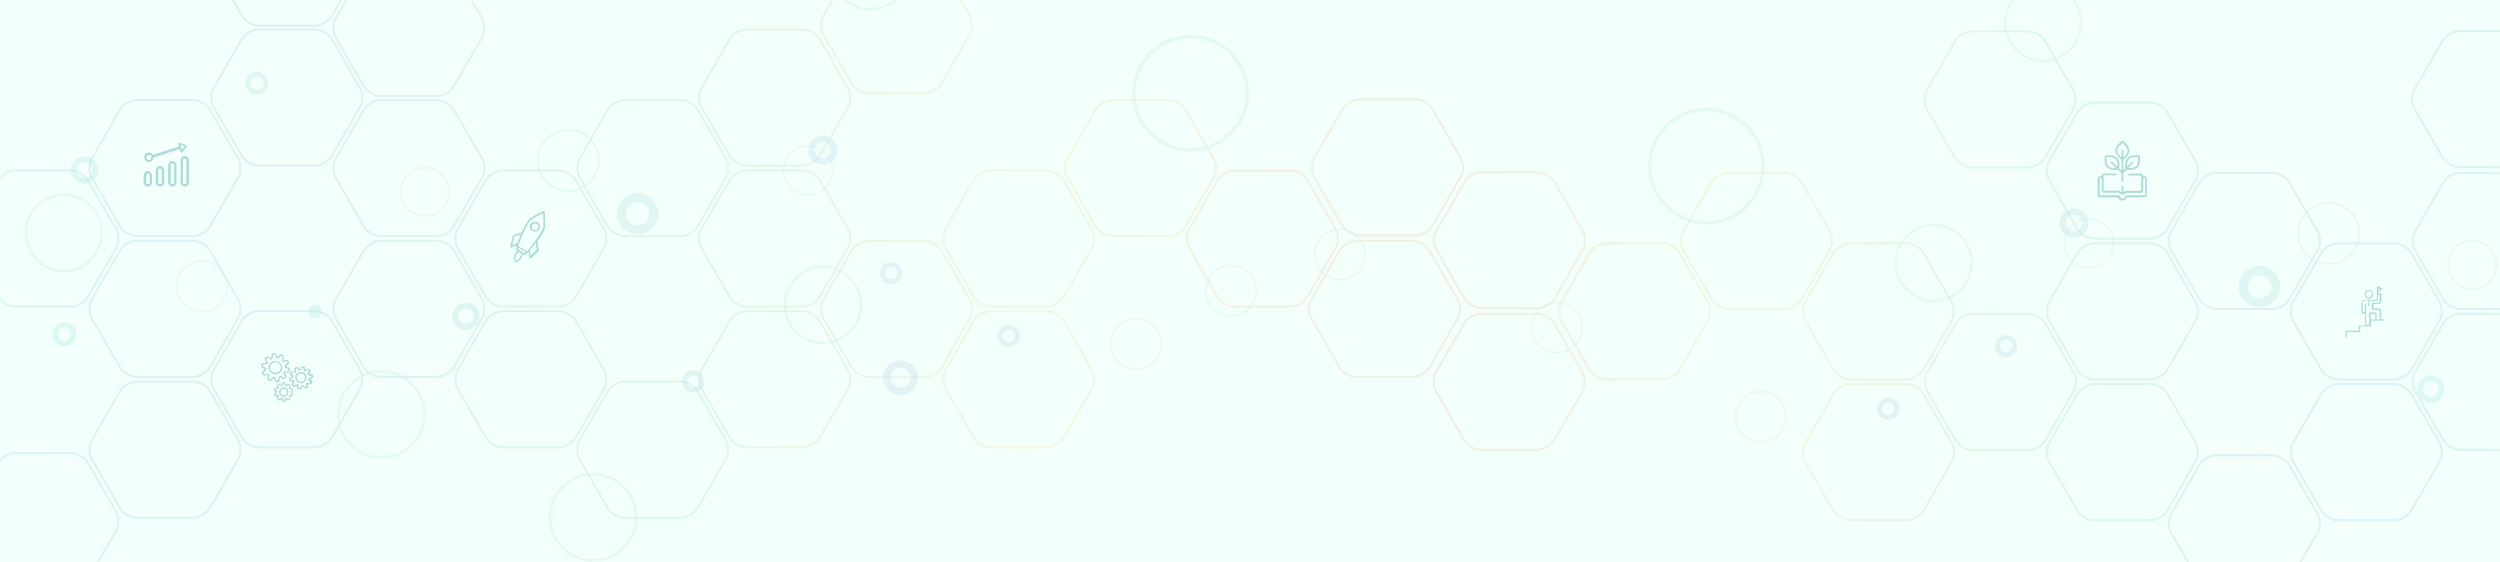 <?xml version="1.0" encoding="utf-8"?>
<!-- Generator: Adobe Illustrator 26.0.1, SVG Export Plug-In . SVG Version: 6.00 Build 0)  -->
<svg version="1.1" id="Layer_1" xmlns="http://www.w3.org/2000/svg" xmlns:xlink="http://www.w3.org/1999/xlink" x="0px" y="0px"
	 viewBox="0 0 1440 324" style="enable-background:new 0 0 1440 324;" xml:space="preserve">
<style type="text/css">
	.st0{fill-rule:evenodd;clip-rule:evenodd;fill:#F3FFFB;}
	.st1{filter:url(#Adobe_OpacityMaskFilter);}
	.st2{fill-rule:evenodd;clip-rule:evenodd;fill:#FFFFFF;}
	.st3{opacity:0.3;mask:url(#mask-2_00000085931099435837719480000004095856034179728271_);}
	.st4{opacity:0.4;}
	.st5{fill:none;stroke:url(#SVGID_1_);stroke-width:0.557;}
	.st6{opacity:0.33;fill:#61C3B5;enable-background:new    ;}
	.st7{opacity:0.3;fill:url(#Shape_00000016053034265286869910000007495012152403022517_);enable-background:new    ;}
	.st8{fill-rule:evenodd;clip-rule:evenodd;fill:#0A8585;}
	.st9{fill:#0A8585;}
	.st10{fill:none;stroke:url(#SVGID_00000179622039891116839930000004964406543091967397_);stroke-width:0.557;}
	.st11{opacity:0.3;fill:url(#SVGID_00000053503620955072302750000005464544727457974678_);enable-background:new    ;}
</style>
<g id="Page-2">
	<g id="Service---Instructional-Coaching-Copy-2" transform="translate(0, -3550)">
		<g id="Simple-Honeycomb-Multicolor-large" transform="translate(0, 3550)">
			<g id="Mask">
				<rect id="path-1_00000057837361519473629980000007000886481736796814_" y="0" class="st0" width="1440" height="324"/>
			</g>
			<defs>
				<filter id="Adobe_OpacityMaskFilter" filterUnits="userSpaceOnUse" x="-19.3" y="-64.3" width="1496.6" height="405.6">
					<feColorMatrix  type="matrix" values="1 0 0 0 0  0 1 0 0 0  0 0 1 0 0  0 0 0 1 0"/>
				</filter>
			</defs>
			
				<mask maskUnits="userSpaceOnUse" x="-19.3" y="-64.3" width="1496.6" height="405.6" id="mask-2_00000085931099435837719480000004095856034179728271_">
				<g class="st1">
					<rect id="path-1_00000108275353469427958100000010936328899296451210_" y="0" class="st2" width="1440" height="324"/>
				</g>
			</mask>
			<g id="multicolor-hexagon-pattern" class="st3">
				<g transform="translate(-19, -64)">
					<g id="Group">
						<g>
							<g id="Shape" class="st4">
								
									<linearGradient id="SVGID_1_" gradientUnits="userSpaceOnUse" x1="317.653" y1="523.441" x2="318.653" y2="523.441" gradientTransform="matrix(861.953 0 0 -403.726 -273802.188 211528.438)">
									<stop  offset="0" style="stop-color:#03AAB0"/>
									<stop  offset="0.237" style="stop-color:#3679BC"/>
									<stop  offset="0.484" style="stop-color:#31B45E"/>
									<stop  offset="0.722" style="stop-color:#F2AA25"/>
									<stop  offset="1" style="stop-color:#E36328"/>
								</linearGradient>
								<path class="st5" d="M703.7,206.9c-1.8-3-1.8-8,0-11l16.4-28.5c1.8-3,6-5.5,9.6-5.5h32.9c3.5,0,7.8,2.5,9.6,5.5l16.4,28.5
									c1.8,3,1.8,8,0,11l-16.4,28.5c-1.8,3-6,5.5-9.6,5.5h-32.9c-3.5,0-7.8-2.5-9.6-5.5L703.7,206.9z M788,206.9c1.8-3,1.8-8,0-11
									l-16.1-27.9c-1.8-3-6-5.5-9.6-5.5h-32.2c-3.5,0-7.8,2.5-9.6,5.5l-16.1,27.9c-1.8,3-1.8,8,0,11l16.1,27.9
									c1.8,3,6,5.5,9.6,5.5h32.2c3.5,0,7.8-2.5,9.6-5.5L788,206.9z M774,247.5c-1.8-3-1.8-8,0-11l16.4-28.5c1.8-3,6-5.5,9.6-5.5
									h32.9c3.5,0,7.8,2.5,9.6,5.5l16.4,28.5c1.8,3,1.8,8,0,11l-16.4,28.5c-1.8,3-6,5.5-9.6,5.5h-32.9c-3.5,0-7.8-2.5-9.6-5.5
									L774,247.5z M858.2,247.5c1.8-3,1.8-8,0-11l-16.1-27.9c-1.8-3-6-5.5-9.6-5.5h-32.2c-3.5,0-7.8,2.5-9.6,5.5l-16.1,27.9
									c-1.8,3-1.8,8,0,11l16.1,27.9c1.8,3,6,5.5,9.6,5.5h32.2c3.5,0,7.8-2.5,9.6-5.5L858.2,247.5z M633.5,166.3c-1.8-3-1.8-8,0-11
									l16.4-28.5c1.8-3,6.1-5.5,9.6-5.5h32.9c3.5,0,7.8,2.5,9.6,5.5l16.4,28.5c1.8,3,1.8,8,0,11L702,194.8c-1.8,3-6,5.5-9.6,5.5
									h-32.9c-3.5,0-7.8-2.5-9.6-5.5L633.5,166.3z M717.7,166.3c1.8-3,1.8-8,0-11l-16.1-27.9c-1.8-3-6.1-5.5-9.6-5.5h-32.2
									c-3.5,0-7.8,2.5-9.6,5.5l-16.1,27.9c-1.8,3-1.8,8,0,11l16.1,27.9c1.8,3,6,5.5,9.6,5.5h32.2c3.5,0,7.8-2.5,9.6-5.5
									L717.7,166.3z M493,247.5c-1.8-3-1.8-8,0-11l16.4-28.5c1.8-3,6-5.5,9.6-5.5H552c3.5,0,7.8,2.5,9.6,5.5l16.4,28.5
									c1.8,3,1.8,8,0,11l-16.4,28.5c-1.8,3-6,5.5-9.6,5.5H519c-3.5,0-7.8-2.5-9.6-5.5L493,247.5z M577.2,247.5c1.8-3,1.8-8,0-11
									l-16.1-27.9c-1.8-3-6-5.5-9.6-5.5h-32.2c-3.5,0-7.8,2.5-9.6,5.5l-16.1,27.9c-1.8,3-1.8,8,0,11l16.1,27.9
									c1.8,3,6,5.5,9.6,5.5h32.2c3.5,0,7.8-2.5,9.6-5.5L577.2,247.5z M563.3,288c-1.8-3-1.8-8,0-11l16.4-28.5c1.8-3,6-5.5,9.6-5.5
									h32.9c3.5,0,7.8,2.5,9.6,5.5l16.4,28.5c1.8,3,1.8,8,0,11l-16.4,28.5c-1.8,3-6.1,5.5-9.6,5.5h-32.9c-3.5,0-7.8-2.5-9.6-5.5
									L563.3,288z M647.5,288c1.8-3,1.8-8,0-11L631.4,249c-1.8-3-6.1-5.5-9.6-5.5h-32.2c-3.5,0-7.8,2.5-9.6,5.5L564,276.9
									c-1.8,3-1.8,8,0,11l16.1,27.9c1.8,3,6,5.5,9.6,5.5h32.2c3.5,0,7.8-2.5,9.6-5.5L647.5,288z M352.6,328.5c-1.8-3-1.8-8,0-11
									L369,289c1.8-3,6.1-5.5,9.6-5.5h32.9c3.5,0,7.8,2.5,9.6,5.5l16.4,28.5c1.8,3,1.8,8,0,11L421,357c-1.8,3-6,5.5-9.6,5.5h-32.9
									c-3.5,0-7.8-2.5-9.6-5.5L352.6,328.5z M436.7,328.5c1.8-3,1.8-8,0-11l-16.1-27.9c-1.8-3-6-5.5-9.6-5.5h-32.2
									c-3.5,0-7.8,2.5-9.6,5.5l-16.1,27.9c-1.8,3-1.8,8,0,11l16.1,27.9c1.8,3,6.1,5.5,9.6,5.5H411c3.5,0,7.8-2.5,9.6-5.5
									L436.7,328.5z M282.3,206.9c-1.8-3-1.8-8,0-11l16.4-28.5c1.8-3,6-5.5,9.6-5.5h32.9c3.5,0,7.8,2.5,9.6,5.5l16.4,28.5
									c1.8,3,1.8,8,0,11l-16.5,28.5c-1.8,3-6.1,5.5-9.6,5.5h-32.9c-3.5,0-7.8-2.5-9.6-5.5L282.3,206.9z M366.5,206.9
									c1.8-3,1.8-8,0-11l-16.1-27.9c-1.8-3-6.1-5.5-9.6-5.5h-32.2c-3.5,0-7.8,2.5-9.6,5.5L283,195.8c-1.8,3-1.8,8,0,11l16.1,27.9
									c1.8,3,6.1,5.5,9.6,5.5h32.2c3.5,0,7.8-2.5,9.6-5.5L366.5,206.9z M422.8,288c-1.8-3-1.8-8,0-11l16.4-28.5
									c1.8-3,6-5.5,9.6-5.5h32.9c3.5,0,7.8,2.5,9.6,5.5l16.4,28.5c1.8,3,1.8,8,0,11l-16.4,28.5c-1.8,3-6,5.5-9.6,5.5h-32.9
									c-3.5,0-7.8-2.5-9.6-5.5L422.8,288z M507,288c1.8-3,1.8-8,0-11L490.9,249c-1.8-3-6-5.5-9.6-5.5h-32.2
									c-3.5,0-7.8,2.5-9.6,5.5l-16.1,27.9c-1.8,3-1.8,8,0,11l16.1,27.9c1.8,3,6,5.5,9.6,5.5h32.2c3.5,0,7.8-2.5,9.6-5.5L507,288z
									 M352.6,166.3c-1.8-3-1.8-8,0-11l16.4-28.5c1.8-3,6.1-5.5,9.6-5.5h32.9c3.5,0,7.8,2.5,9.6,5.5l16.4,28.5c1.8,3,1.8,8,0,11
									L421,194.8c-1.8,3-6,5.5-9.6,5.5h-32.9c-3.5,0-7.8-2.5-9.6-5.5L352.6,166.3z M436.7,166.3c1.8-3,1.8-8,0-11l-16.1-27.9
									c-1.8-3-6.1-5.5-9.6-5.5h-32.2c-3.5,0-7.8,2.5-9.6,5.5l-16.1,27.9c-1.8,3-1.8,8,0,11l16.1,27.9c1.8,3,6.1,5.5,9.6,5.5h32.2
									c3.5,0,7.8-2.5,9.6-5.5L436.7,166.3z M422.8,206.9c-1.8-3-1.8-8,0-11l16.4-28.5c1.8-3,6-5.5,9.6-5.5h32.9
									c3.5,0,7.8,2.5,9.6,5.5l16.4,28.5c1.8,3,1.8,8,0,11l-16.4,28.5c-1.8,3-6,5.5-9.6,5.5h-32.9c-3.5,0-7.8-2.5-9.6-5.5
									L422.8,206.9z M507,206.9c1.8-3,1.8-8,0-11l-16.1-27.9c-1.8-3-6-5.5-9.6-5.5h-32.2c-3.5,0-7.8,2.5-9.6,5.5l-16.1,27.9
									c-1.8,3-1.8,8,0,11l16.1,27.9c1.8,3,6,5.5,9.6,5.5h32.2c3.5,0,7.8-2.5,9.6-5.5L507,206.9z M422.8,125.7c-1.8-3-1.8-8,0-11
									l16.4-28.5c1.8-3,6-5.5,9.6-5.5h32.9c3.5,0,7.8,2.5,9.6,5.5l16.4,28.5c1.8,3,1.8,8,0,11l-16.4,28.5c-1.8,3-6.1,5.5-9.6,5.5
									h-32.9c-3.5,0-7.8-2.5-9.6-5.5L422.8,125.7z M507,125.7c1.8-3,1.8-8,0-11l-16.1-27.9c-1.8-3-6-5.5-9.6-5.5h-32.2
									c-3.5,0-7.8,2.5-9.6,5.5l-16.1,27.9c-1.8,3-1.8,8,0,11l16.1,27.9c1.8,3,6,5.5,9.6,5.5h32.2c3.5,0,7.8-2.5,9.6-5.5L507,125.7
									z M563.3,206.9c-1.8-3-1.8-8,0-11l16.4-28.5c1.8-3,6-5.5,9.6-5.5h32.9c3.5,0,7.8,2.5,9.6,5.5l16.4,28.5c1.8,3,1.8,8,0,11
									l-16.5,28.5c-1.8,3-6,5.5-9.6,5.5h-32.9c-3.5,0-7.8-2.5-9.6-5.5L563.3,206.9z M647.5,206.9c1.8-3,1.8-8,0-11l-16.1-27.9
									c-1.8-3-6.1-5.5-9.6-5.5h-32.2c-3.5,0-7.8,2.5-9.6,5.5L564,195.8c-1.8,3-1.8,8,0,11l16.1,27.9c1.8,3,6,5.5,9.6,5.5h32.2
									c3.5,0,7.8-2.5,9.6-5.5L647.5,206.9z M1.3,206.9c-1.8-3-1.8-8,0-11l16.4-28.5c1.8-3,6-5.5,9.6-5.5h32.9
									c3.5,0,7.8,2.5,9.6,5.5l16.4,28.5c1.8,3,1.8,8,0,11l-16.4,28.5c-1.8,3-6,5.5-9.6,5.5H27.3c-3.5,0-7.8-2.5-9.6-5.5L1.3,206.9
									z M85.5,206.9c1.8-3,1.8-8,0-11l-16.1-27.9c-1.8-3-6-5.5-9.6-5.5H27.7c-3.5,0-7.8,2.5-9.6,5.5L2,195.8c-1.8,3-1.8,8,0,11
									l16.1,27.9c1.8,3,6.1,5.5,9.6,5.5h32.2c3.5,0,7.8-2.5,9.6-5.5L85.5,206.9z M141.8,125.7c-1.8-3-1.8-8,0-11l16.4-28.5
									c1.8-3,6-5.5,9.6-5.5h32.9c3.5,0,7.8,2.5,9.6,5.5l16.4,28.5c1.8,3,1.8,8,0,11l-16.4,28.5c-1.8,3-6,5.5-9.6,5.5h-32.9
									c-3.5,0-7.8-2.5-9.6-5.5L141.8,125.7z M226,125.7c1.8-3,1.8-8,0-11l-16.1-27.9c-1.8-3-6-5.5-9.6-5.5h-32.2
									c-3.5,0-7.8,2.5-9.6,5.5l-16.1,27.9c-1.8,3-1.8,8,0,11l16.1,27.9c1.8,3,6,5.5,9.6,5.5h32.2c3.5,0,7.8-2.5,9.6-5.5L226,125.7
									z M212.1,166.3c-1.8-3-1.8-8,0-11l16.4-28.5c1.8-3,6-5.5,9.6-5.5H271c3.5,0,7.8,2.5,9.6,5.5l16.4,28.5c1.8,3,1.8,8,0,11
									l-16.5,28.5c-1.8,3-6.1,5.5-9.6,5.5H238c-3.5,0-7.8-2.5-9.6-5.5L212.1,166.3z M296.3,166.3c1.8-3,1.8-8,0-11l-16.1-27.9
									c-1.8-3-6.1-5.5-9.6-5.5h-32.2c-3.5,0-7.8,2.5-9.6,5.5l-16.1,27.9c-1.8,3-1.8,8,0,11l16.1,27.9c1.8,3,6,5.5,9.6,5.5h32.1
									c3.5,0,7.8-2.5,9.6-5.5L296.3,166.3z M282.3,288c-1.8-3-1.8-8,0-11l16.4-28.5c1.8-3,6-5.5,9.6-5.5h32.9
									c3.5,0,7.8,2.5,9.6,5.5l16.4,28.5c1.8,3,1.8,8,0,11l-16.4,28.5c-1.8,3-6.1,5.5-9.6,5.5h-32.9c-3.5,0-7.8-2.5-9.6-5.5
									L282.3,288z M366.5,288c1.8-3,1.8-8,0-11L350.4,249c-1.8-3-6.1-5.5-9.6-5.5h-32.2c-3.5,0-7.8,2.5-9.6,5.5L283,276.9
									c-1.8,3-1.8,8,0,11l16.1,27.9c1.8,3,6,5.5,9.6,5.5h32.2c3.5,0,7.8-2.5,9.6-5.5L366.5,288z M775.7,166c-1.8-3-1.8-8,0-11
									l16.4-28.5c1.8-3,6-5.5,9.6-5.5h32.9c3.5,0,7.8,2.5,9.6,5.5l16.4,28.5c1.8,3,1.8,8,0,11l-16.4,28.5c-1.8,3-6.1,5.5-9.6,5.5
									h-32.9c-3.5,0-7.8-2.5-9.6-5.5L775.7,166z M860,166c1.8-3,1.8-8,0-11L843.9,127c-1.8-3-6.1-5.5-9.6-5.5h-32.2
									c-3.5,0-7.8,2.5-9.6,5.5l-16.1,27.9c-1.8,3-1.8,8,0,11l16.1,27.9c1.8,3,6,5.5,9.6,5.5h32.2c3.5,0,7.8-2.5,9.6-5.5L860,166z
									 M212.1,247.4c-1.8-3-1.8-8,0-11l16.4-28.5c1.8-3,6-5.5,9.6-5.5H271c3.5,0,7.8,2.5,9.6,5.5l16.4,28.5c1.8,3,1.8,8,0,11
									l-16.5,28.5c-1.8,3-6,5.5-9.6,5.5H238c-3.5,0-7.8-2.5-9.6-5.5L212.1,247.4z M296.3,247.4c1.8-3,1.8-8,0-11l-16.1-27.9
									c-1.8-3-6.1-5.5-9.6-5.5h-32.2c-3.5,0-7.8,2.5-9.6,5.5l-16.1,27.9c-1.8,3-1.8,8,0,11l16.1,27.9c1.8,3,6,5.5,9.6,5.5h32.1
									c3.5,0,7.8-2.5,9.6-5.5L296.3,247.4z M71.6,166.3c-1.8-3-1.8-8,0-11L88,126.8c1.8-3,6.1-5.5,9.6-5.5h32.9
									c3.5,0,7.8,2.5,9.6,5.5l16.4,28.5c1.8,3,1.8,8,0,11L140,194.8c-1.8,3-6,5.5-9.6,5.5H97.6c-3.5,0-7.8-2.5-9.6-5.5L71.6,166.3
									z M155.8,166.3c1.8-3,1.8-8,0-11l-16.1-27.9c-1.8-3-6.1-5.5-9.6-5.5H97.9c-3.5,0-7.8,2.5-9.6,5.5l-16.1,27.9
									c-1.8,3-1.8,8,0,11l16.1,27.9c1.8,3,6,5.5,9.6,5.5h32.2c3.5,0,7.8-2.5,9.6-5.5L155.8,166.3z M141.8,288c-1.8-3-1.8-8,0-11
									l16.4-28.5c1.8-3,6-5.5,9.6-5.5h32.9c3.5,0,7.8,2.5,9.6,5.5l16.4,28.5c1.8,3,1.8,8,0,11l-16.4,28.5c-1.8,3-6,5.5-9.6,5.5
									h-32.9c-3.5,0-7.8-2.5-9.6-5.5L141.8,288z M226,288c1.8-3,1.8-8,0-11L209.9,249c-1.8-3-6-5.5-9.6-5.5h-32.2
									c-3.5,0-7.8,2.5-9.6,5.5l-16.1,27.9c-1.8,3-1.8,8,0,11l16.1,27.9c1.8,3,6,5.5,9.6,5.5h32.2c3.5,0,7.8-2.5,9.6-5.5L226,288z
									 M71.6,247.4c-1.8-3-1.8-8,0-11L88,207.9c1.8-3,6.1-5.5,9.6-5.5h32.9c3.5,0,7.8,2.5,9.6,5.5l16.4,28.5c1.8,3,1.8,8,0,11
									L140,275.9c-1.8,3-6,5.5-9.6,5.5H97.6c-3.5,0-7.8-2.5-9.6-5.5L71.6,247.4z M155.8,247.4c1.8-3,1.8-8,0-11l-16.1-27.9
									c-1.8-3-6.1-5.5-9.6-5.5H97.9c-3.5,0-7.8,2.5-9.6,5.5l-16.1,28c-1.8,3-1.8,8,0,11l16.1,27.9c1.8,3,6,5.5,9.6,5.5h32.2
									c3.5,0,7.8-2.5,9.6-5.5L155.8,247.4z M71.6,328.5c-1.8-3-1.8-8,0-11L88,289c1.8-3,6.1-5.5,9.6-5.5h32.9
									c3.5,0,7.8,2.5,9.6,5.5l16.4,28.5c1.8,3,1.8,8,0,11L140,357c-1.8,3-6,5.5-9.6,5.5H97.6c-3.5,0-7.8-2.5-9.6-5.5L71.6,328.5z
									 M155.8,328.5c1.8-3,1.8-8,0-11l-16.1-27.9c-1.8-3-6-5.5-9.6-5.5H97.9c-3.5,0-7.8,2.5-9.6,5.5l-16.1,27.9c-1.8,3-1.8,8,0,11
									l16.1,27.9c1.8,3,6.1,5.5,9.6,5.5h32.2c3.5,0,7.8-2.5,9.6-5.5L155.8,328.5z M141.8,45c-1.8-3-1.8-8,0-11l16.4-28.5
									c1.8-3,6-5.5,9.6-5.5h32.9c3.5,0,7.8,2.5,9.6,5.5L226.7,34c1.8,3,1.8,8,0,11l-16.4,28.5c-1.8,3-6,5.5-9.6,5.5h-32.9
									c-3.5,0-7.8-2.5-9.6-5.5L141.8,45z M226,45c1.8-3,1.8-8,0-11L209.9,6.2c-1.8-3-6-5.5-9.6-5.5h-32.2c-3.5,0-7.8,2.5-9.6,5.5
									l-16.1,27.9c-1.8,3-1.8,8,0,11L158.6,73c1.8,3,6,5.5,9.6,5.5h32.2c3.5,0,7.8-2.5,9.6-5.5L226,45z M212.1,85.6
									c-1.8-3-1.8-8,0-11l16.4-28.5c1.8-3,6-5.5,9.6-5.5H271c3.5,0,7.8,2.5,9.6,5.5L297,74.6c1.8,3,1.8,8,0,11l-16.5,28.5
									c-1.8,3-6.1,5.5-9.6,5.5H238c-3.5,0-7.8-2.5-9.6-5.5L212.1,85.6z M296.3,85.6c1.8-3,1.8-8,0-11l-16.1-27.9
									c-1.8-3-6.1-5.5-9.6-5.5h-32.2c-3.5,0-7.8,2.5-9.6,5.5l-16.1,27.9c-1.8,3-1.8,8,0,11l16.1,27.9c1.8,3,6,5.5,9.6,5.5h32.1
									c3.5,0,7.8-2.5,9.6-5.5L296.3,85.6z M493,84c-1.8-3-1.8-8,0-11l16.4-28.5c1.8-3,6-5.5,9.6-5.5h32.9c3.5,0,7.8,2.5,9.6,5.5
									l16.4,28.5c1.8,3,1.8,8,0,11l-16.4,28.5c-1.8,3-6.1,5.5-9.6,5.5H519c-3.5,0-7.8-2.5-9.6-5.5L493,84z M577.2,84
									c1.8-3,1.8-8,0-11L561.2,45c-1.8-3-6.1-5.5-9.6-5.5h-32.2c-3.5,0-7.8,2.5-9.6,5.5l-16.1,27.9c-1.8,3-1.8,8,0,11l16.1,27.9
									c1.8,3,6,5.5,9.6,5.5h32.2c3.5,0,7.8-2.5,9.6-5.5L577.2,84z M1.3,369.7c-1.8-3-1.8-8,0-11l16.4-28.5c1.8-3,6-5.5,9.6-5.5
									h32.9c3.5,0,7.8,2.5,9.6,5.5l16.4,28.5c1.8,3,1.8,8,0,11l-16.4,28.5c-1.8,3-6,5.5-9.6,5.5H27.3c-3.5,0-7.8-2.5-9.6-5.5
									L1.3,369.7z M85.5,369.7c1.8-3,1.8-8,0-11l-16.1-27.9c-1.8-3-6-5.5-9.6-5.5H27.7c-3.5,0-7.8,2.5-9.6,5.5L2,358.7
									c-1.8,3-1.8,8,0,11l16.1,27.9c1.8,3,6.1,5.5,9.6,5.5h32.2c3.5,0,7.8-2.5,9.6-5.5L85.5,369.7z"/>
							</g>
							<path id="Shape_00000008830223235129690600000012852619646155559840_" class="st6" d="M55.7,220.8
								c-12.5,0-22.6-10.1-22.6-22.6c0-12.5,10.1-22.6,22.6-22.6s22.6,10.1,22.6,22.6C78.3,210.6,68.2,220.8,55.7,220.8z
								 M55.7,176.9c-11.7,0-21.2,9.6-21.2,21.2s9.6,21.2,21.2,21.2S77,209.8,77,198.1S67.4,176.9,55.7,176.9z M673.5,277.1
								c-8.3,0-15-6.7-15-15s6.7-15,15-15c8.3,0,15,6.7,15,15S681.8,277.1,673.5,277.1z M673.5,248c-7.8,0-14.1,6.3-14.1,14.1
								s6.3,14.1,14.1,14.1c7.8,0,14.1-6.3,14.1-14.1S681.3,248,673.5,248z M790.8,225.6c-8.3,0-15-6.7-15-15c0-8.3,6.7-15,15-15
								c8.3,0,15,6.7,15,15C805.8,218.9,799.1,225.6,790.8,225.6z M790.8,196.6c-7.8,0-14.1,6.3-14.1,14.1c0,7.8,6.3,14.1,14.1,14.1
								c7.8,0,14.1-6.3,14.1-14.1C804.9,202.9,798.6,196.6,790.8,196.6z M493,262.2c-12.5,0-22.6-10.1-22.6-22.6
								c0-12.5,10.1-22.6,22.6-22.6s22.6,10.1,22.6,22.6C515.7,252.1,505.5,262.2,493,262.2z M493,218.4c-11.7,0-21.2,9.6-21.2,21.2
								s9.6,21.2,21.2,21.2c11.7,0,21.2-9.6,21.2-21.2C514.3,227.8,504.8,218.4,493,218.4z M520.4,70.2c-12.5,0-22.6-10.1-22.6-22.6
								S507.9,25,520.4,25c12.5,0,22.6,10.1,22.6,22.6C543,60,532.8,70.2,520.4,70.2z M520.4,26.3c-11.7,0-21.2,9.6-21.2,21.2
								s9.6,21.2,21.2,21.2c11.7,0,21.2-9.6,21.2-21.2S532.1,26.3,520.4,26.3z M484.4,176.6c-8,0-14.5-6.5-14.5-14.5
								s6.5-14.5,14.5-14.5c8,0,14.5,6.5,14.5,14.5S492.4,176.6,484.4,176.6z M484.4,148.4c-7.5,0-13.7,6.1-13.7,13.7
								c0,7.5,6.1,13.7,13.7,13.7c7.5,0,13.7-6.1,13.7-13.7S491.9,148.4,484.4,148.4z M346.3,174.5c-10,0-18.1-8.1-18.1-18.1
								c0-10,8.1-18.1,18.1-18.1c10,0,18.1,8.1,18.1,18.1C364.4,166.4,356.3,174.5,346.3,174.5z M346.3,139.5c-9.3,0-17,7.6-17,17
								c0,9.3,7.6,17,17,17c9.3,0,17-7.6,17-17C363.3,147.1,355.7,139.5,346.3,139.5z M238.7,328.3c-14.1,0-25.6-11.5-25.6-25.6
								c0-14.1,11.5-25.6,25.6-25.6c14.1,0,25.6,11.5,25.6,25.6C264.3,316.8,252.8,328.3,238.7,328.3z M238.7,278.7
								c-13.2,0-24.1,10.8-24.1,24.1c0,13.2,10.8,24.1,24.1,24.1c13.2,0,24.1-10.8,24.1-24.1C262.7,289.4,251.9,278.7,238.7,278.7z
								 M360.6,387.5c-14.1,0-25.6-11.5-25.6-25.6s11.5-25.6,25.6-25.6c14.1,0,25.6,11.5,25.6,25.6S374.8,387.5,360.6,387.5z
								 M360.6,337.9c-13.2,0-24.1,10.8-24.1,24.1s10.8,24.1,24.1,24.1c13.2,0,24.1-10.8,24.1-24.1S373.9,337.9,360.6,337.9z
								 M263.6,188.9c-7.9,0-14.4-6.4-14.4-14.4s6.4-14.4,14.4-14.4c7.9,0,14.4,6.4,14.4,14.4S271.5,188.9,263.6,188.9z M263.6,161
								c-7.4,0-13.5,6-13.5,13.5c0,7.4,6,13.5,13.5,13.5s13.5-6,13.5-13.5C277.1,167.1,271,161,263.6,161z M135.3,243.8
								c-8.3,0-15-6.7-15-15s6.7-15,15-15c8.3,0,15,6.7,15,15S143.6,243.8,135.3,243.8z M135.3,214.7c-7.8,0-14.1,6.3-14.1,14.1
								c0,7.8,6.3,14.1,14.1,14.1s14.1-6.3,14.1-14.1C149.4,221.1,143.1,214.7,135.3,214.7z M728.1,246.4c-8.3,0-15-6.7-15-15
								s6.7-15,15-15c8.3,0,15,6.7,15,15S736.4,246.4,728.1,246.4z M728.1,217.3c-7.8,0-14.1,6.3-14.1,14.1
								c0,7.8,6.3,14.1,14.1,14.1c7.8,0,14.1-6.3,14.1-14.1C742.2,223.6,735.9,217.3,728.1,217.3z M704.8,151.4
								c-18.6,0-33.7-15.1-33.7-33.7c0-18.6,15.1-33.7,33.7-33.7c18.6,0,33.7,15.1,33.7,33.7S723.3,151.4,704.8,151.4z M704.8,86.1
								c-17.4,0-31.7,14.2-31.7,31.6c0,17.4,14.2,31.6,31.7,31.6c17.5,0,31.7-14.2,31.7-31.6S722.2,86.1,704.8,86.1z"/>
							
								<linearGradient id="Shape_00000078045784735788512580000017260712377110190255_" gradientUnits="userSpaceOnUse" x1="317.464" y1="523.051" x2="318.464" y2="523.051" gradientTransform="matrix(557.287 0 0 -186.215 -176869.031 97598.352)">
								<stop  offset="0" style="stop-color:#03AAB0"/>
								<stop  offset="0.986" style="stop-color:#3679BC"/>
							</linearGradient>
							
								<path id="Shape_00000050663350090525982280000002020345220759912089_" style="opacity:0.3;fill:url(#Shape_00000078045784735788512580000017260712377110190255_);enable-background:new    ;" d="
								M386.3,175.2c-6.6,0-11.9,5.3-11.9,11.9s5.3,11.9,11.9,11.9s11.9-5.3,11.9-11.9S392.8,175.2,386.3,175.2z M386.3,193.9
								c-3.8,0-6.7-3-6.7-6.7c0-3.7,3-6.7,6.7-6.7s6.7,3,6.7,6.7C393,190.8,390,193.9,386.3,193.9z M537.7,271.6
								c-5.5,0-10,4.5-10,10s4.5,10,10,10c5.5,0,10-4.5,10-10S543.2,271.6,537.7,271.6z M537.7,287.3c-3.1,0-5.7-2.5-5.7-5.7
								s2.5-5.7,5.7-5.7c3.1,0,5.7,2.5,5.7,5.7S540.8,287.3,537.7,287.3z M493,142.1c-4.6,0-8.4,3.8-8.4,8.4c0,4.6,3.8,8.4,8.4,8.4
								s8.4-3.8,8.4-8.4C501.4,145.9,497.6,142.1,493,142.1z M493,155.2c-2.6,0-4.7-2.1-4.7-4.7c0-2.6,2.1-4.7,4.7-4.7
								s4.7,2.1,4.7,4.7C497.8,153.1,495.7,155.2,493,155.2z M532.3,215c-3.5,0-6.4,2.8-6.4,6.4c0,3.5,2.8,6.4,6.4,6.4
								s6.4-2.8,6.4-6.4C538.6,217.8,535.7,215,532.3,215z M532.3,224.9c-2,0-3.6-1.6-3.6-3.6c0-2,1.6-3.6,3.6-3.6s3.6,1.6,3.6,3.6
								C535.9,223.3,534.3,224.9,532.3,224.9z M600.1,251.1c-3.5,0-6.4,2.8-6.4,6.4c0,3.5,2.8,6.4,6.4,6.4s6.4-2.8,6.4-6.4
								C606.5,254,603.7,251.1,600.1,251.1z M600.1,261.1c-2,0-3.6-1.6-3.6-3.6s1.6-3.6,3.6-3.6s3.6,1.6,3.6,3.6
								S602.1,261.1,600.1,261.1z M418.3,277.4c-3.5,0-6.4,2.8-6.4,6.4c0,3.5,2.8,6.4,6.4,6.4c3.5,0,6.4-2.8,6.4-6.4
								C424.7,280.3,421.9,277.4,418.3,277.4z M418.3,287.4c-2,0-3.6-1.6-3.6-3.6c0-2,1.6-3.6,3.6-3.6s3.6,1.6,3.6,3.6
								C421.9,285.8,420.3,287.4,418.3,287.4z M287.4,238.3c-4.3,0-7.9,3.5-7.9,7.9s3.5,7.9,7.9,7.9c4.3,0,7.9-3.5,7.9-7.9
								S291.8,238.3,287.4,238.3z M287.4,250.6c-2.5,0-4.5-2-4.5-4.5s2-4.5,4.5-4.5s4.5,2,4.5,4.5S289.9,250.6,287.4,250.6z
								 M200.4,247.3c-2.1,0-3.9-1.8-3.9-3.9c0-2.1,1.8-3.9,3.9-3.9s3.9,1.8,3.9,3.9C204.3,245.5,202.6,247.3,200.4,247.3z
								 M56.1,249.6c-3.8,0-6.9,3-6.9,6.9c0,3.8,3,6.9,6.9,6.9c3.8,0,6.9-3,6.9-6.9C62.9,252.6,59.8,249.6,56.1,249.6z M56.1,260.3
								c-2.1,0-3.9-1.8-3.9-3.9c0-2.1,1.8-3.9,3.9-3.9s3.9,1.8,3.9,3.9C59.9,258.6,58.2,260.3,56.1,260.3z M67.7,154.1
								c-4.4,0-7.9,3.5-7.9,7.9s3.5,7.9,7.9,7.9s7.9-3.5,7.9-7.9C75.5,157.6,72,154.1,67.7,154.1z M67.7,166.5c-2.5,0-4.5-2-4.5-4.5
								s2-4.5,4.5-4.5c2.5,0,4.5,2,4.5,4.5S70.1,166.5,67.7,166.5z M167,105.4c-3.6,0-6.6,3-6.6,6.6c0,3.6,3,6.6,6.6,6.6
								s6.6-3,6.6-6.6C173.5,108.3,170.6,105.4,167,105.4z M167,115.6c-2.1,0-3.8-1.7-3.8-3.8s1.7-3.8,3.8-3.8
								c2.1,0,3.8,1.7,3.8,3.8S169,115.6,167,115.6z"/>
							<g id="Shape_00000121969389756864909480000012563721654585452988_" transform="translate(101.738, 146.254)">
								<path class="st8" d="M15.6,22.8v-10c0-0.5,0.4-0.9,1-0.9c0.5,0,0.9,0.4,1,0.9v10c0,0.3-0.1,0.5-0.3,0.7
									c-0.2,0.2-0.4,0.3-0.7,0.3c-0.3,0-0.5-0.1-0.7-0.3C15.6,23.3,15.6,23,15.6,22.8L15.6,22.8z M16.5,25.2
									c1.3,0,2.4-1.1,2.4-2.4v-10c-0.1-1.3-1.1-2.3-2.4-2.3s-2.3,1-2.4,2.3v10C14.2,24.1,15.2,25.2,16.5,25.2L16.5,25.2z"/>
								<path class="st8" d="M8.4,22.8v-7.1c0-0.5,0.4-0.9,1-0.9c0.5,0,0.9,0.4,1,0.9v7.1c0,0.3-0.1,0.5-0.3,0.7
									c-0.2,0.2-0.4,0.3-0.7,0.3c-0.3,0-0.5-0.1-0.7-0.3C8.6,23.3,8.4,23,8.4,22.8L8.4,22.8z M9.4,25.2c1.3,0,2.4-1.1,2.4-2.4
									v-7.1c-0.1-1.3-1.1-2.3-2.4-2.3s-2.3,1-2.4,2.3v7.1C7,24.1,8.1,25.2,9.4,25.2L9.4,25.2z"/>
								<path class="st8" d="M24.6,22.8L24.6,22.8c0,0.3-0.1,0.5-0.3,0.7c-0.2,0.2-0.4,0.3-0.7,0.3c-0.5,0-1-0.4-1-1V9.9
									c0-0.5,0.4-0.9,1-0.9c0.5,0,0.9,0.4,1,0.9V22.8z M23.7,7.6c-1.3,0-2.4,1.1-2.4,2.4v12.8c0,1.3,1.1,2.4,2.4,2.4
									s2.4-1.1,2.4-2.4V10C26,8.7,24.9,7.6,23.7,7.6z"/>
								<path class="st8" d="M1.5,18.6c0-0.5,0.4-0.9,1-0.9c0.5,0,0.9,0.4,1,0.9v4.2c0,0.3-0.1,0.5-0.3,0.7
									c-0.2,0.2-0.4,0.3-0.7,0.3c-0.5,0-1-0.4-1-1V18.6z M2.4,25.2c1.3,0,2.4-1.1,2.4-2.4v-4.2c-0.1-1.3-1.1-2.3-2.4-2.3
									s-2.3,1-2.4,2.3v4.2C0,24.1,1.1,25.2,2.4,25.2z"/>
								<path class="st8" d="M3.5,9.9c-0.6,0.1-1.2,0-1.6-0.5S1.5,8.2,1.8,7.7C2.1,7.2,2.6,6.9,3.3,7C3.8,7,4.4,7.5,4.5,8
									C4.7,8.8,4.2,9.6,3.5,9.9L3.5,9.9z M23.7,1.9l-1.6,2l-0.8-2.8L23.7,1.9z M21.7,5.6c0.3,0.1,0.5-0.1,0.7-0.2l2.4-3
									c0.1-0.2,0.2-0.4,0.1-0.6c-0.1-0.2-0.2-0.4-0.5-0.5L20.8,0c-0.3-0.1-0.5,0-0.7,0.1c-0.2,0.2-0.3,0.4-0.2,0.7l0.4,1.3L5.3,7
									l0,0C4.7,5.8,3.2,5.3,2,5.8C0.7,6.3,0.1,7.7,0.4,9c0.4,1.3,1.6,2.2,2.9,2.1s2.3-1.3,2.4-2.6l15-4.9l0.4,1.5
									C21.2,5.3,21.5,5.5,21.7,5.6L21.7,5.6z"/>
							</g>
							<g id="Shape_00000121276699294913645130000008013195482780530360_" transform="translate(169.434, 267.427)">
								<path class="st9" d="M8.6,16.7c-0.1,0-0.3-0.1-0.4-0.2l-0.9-2c-0.1,0-0.1,0-0.1,0l-1.6,1.6c-0.1,0.1-0.3,0.1-0.4,0.1
									c-0.5-0.2-1.1-0.5-1.5-0.8c-0.1-0.1-0.2-0.3-0.1-0.4L4,12.7c-0.1-0.1-0.1-0.1-0.1-0.1L1.6,13c-0.1,0-0.4-0.1-0.4-0.2
									c-0.3-0.5-0.6-1-0.8-1.6c-0.1-0.1,0-0.4,0.1-0.4l1.6-1.5V9.2V9.1l-2-1C0.1,8.1,0,7.9,0,7.7C0.1,7.2,0.1,6.6,0.3,6
									c0.1-0.1,0.2-0.3,0.4-0.3l2.2-0.2c0-0.1,0.1-0.1,0.1-0.1l-1-2C1.8,3.3,1.8,3,2,3c0.4-0.4,0.8-0.8,1.3-1.2
									c0.1-0.1,0.3-0.1,0.4,0l1.9,1.1c0.1,0,0.1-0.1,0.1-0.1l0.4-2.2c0-0.1,0.1-0.3,0.3-0.4c0.3-0.1,0.6-0.1,0.8-0.1
									C7.5,0,7.8,0,8.1,0c0.1,0,0.3,0.1,0.4,0.2l0.9,2c0.1,0,0.1,0,0.1,0L11,0.6c0.1-0.1,0.3-0.1,0.4-0.1C12,0.8,12.5,1.1,13,1.3
									c0.1,0.1,0.2,0.3,0.1,0.4L12.7,4C12.7,4,12.7,4,12.8,4.1L15,3.8c0.1,0,0.4,0.1,0.4,0.2c0.3,0.5,0.6,1,0.8,1.6
									c0.1,0.1,0,0.4-0.1,0.4l-1.6,1.5v0.1v0.1l2,1c0.1,0.1,0.2,0.2,0.2,0.4c-0.1,0.6-0.1,1.1-0.3,1.7C16.3,10.8,16.1,11,16,11
									l-2.2,0.2c0,0.1-0.1,0.1-0.1,0.1l1,2c0.1,0.1,0.1,0.4-0.1,0.4c-0.4,0.4-0.8,0.8-1.3,1.2c-0.1,0.1-0.3,0.1-0.4,0L11,13.9
									c-0.1,0-0.1,0.1-0.1,0.1l-0.4,2.2c0,0.1-0.1,0.3-0.3,0.4c-0.3,0.1-0.6,0.1-0.8,0.1C9.1,16.6,8.9,16.7,8.6,16.7L8.6,16.7z
									 M7,13.6L7,13.6c0.3,0.1,0.4,0.1,0.6,0.1c0.1,0,0.3,0.1,0.4,0.2l0.8,2c0.1,0,0.4,0,0.5-0.1c0.1,0,0.4-0.1,0.5-0.1l0.4-2.1
									c0-0.1,0.1-0.3,0.2-0.3c0.1-0.1,0.4-0.1,0.5-0.2c0.1-0.1,0.3-0.1,0.4,0l1.8,1.1c0.3-0.2,0.5-0.4,0.7-0.7l-1-1.9
									c-0.1-0.1-0.1-0.3,0-0.4s0.2-0.3,0.3-0.5c0.1-0.1,0.2-0.2,0.4-0.2l2.1-0.2c0.1-0.4,0.1-0.6,0.2-1l-1.9-1
									c-0.1-0.1-0.2-0.2-0.2-0.4c0-0.1,0-0.2,0-0.3s0-0.2-0.1-0.3c0-0.1,0-0.3,0.1-0.4l1.6-1.4c-0.1-0.3-0.3-0.6-0.4-0.9L12.9,5
									c-0.1,0-0.3,0-0.4-0.1c-0.1-0.1-0.3-0.3-0.4-0.4C12.1,4.3,12,4.2,12,4l0.4-2.1c-0.3-0.2-0.6-0.4-0.9-0.5L10.1,3
									C10,3,9.8,3.1,9.7,3.1C9.5,3,9.3,3,9.1,3C9,3,8.9,2.9,8.8,2.8l-0.8-2c-0.1,0-0.4,0-0.5,0.1C7.3,0.9,7.1,1,6.9,1L6.6,3.1
									c0,0.1-0.1,0.3-0.2,0.3C6.2,3.5,6,3.5,5.9,3.6c-0.1,0.1-0.3,0.1-0.4,0L3.6,2.5C3.3,2.8,3.1,3,2.9,3.3l1,1.9
									C4,5.3,4,5.5,3.9,5.6C3.8,5.7,3.7,5.9,3.6,6.1C3.5,6.2,3.4,6.3,3.3,6.3L1.1,6.5C1.1,6.9,1,7.2,0.9,7.5l1.9,1
									C3,8.6,3,8.7,3,8.9c0,0.1,0,0.2,0,0.3c0,0.1,0,0.2,0.1,0.3c0,0.1,0,0.3-0.1,0.4l-1.6,1.4c0.1,0.3,0.3,0.6,0.4,0.9l2.1-0.4
									c0.1,0,0.3,0,0.4,0.1c0.1,0.1,0.3,0.3,0.4,0.4c0.1,0.1,0.1,0.2,0.1,0.4l-0.4,2.1c0.3,0.2,0.6,0.4,0.9,0.5l1.5-1.6
									C6.8,13.6,6.9,13.6,7,13.6z"/>
								<path class="st9" d="M8.3,12.2c-1.9,0-3.6-1.4-3.9-3.4C4.1,6.7,5.6,4.7,7.7,4.5s4.1,1.2,4.4,3.3s-1.2,4.1-3.3,4.4
									C8.6,12.2,8.5,12.2,8.3,12.2z M8.3,5.2c-0.1,0-0.3,0-0.4,0C7,5.4,6.3,5.8,5.8,6.4S5.1,7.9,5.2,8.7c0.2,1.7,1.8,2.9,3.5,2.6
									c1.7-0.2,2.9-1.8,2.6-3.5C11.1,6.4,9.8,5.2,8.3,5.2z"/>
								<path class="st9" d="M13,28c-0.2,0-0.4,0-0.6,0c-0.1,0-0.3-0.1-0.4-0.3l-0.4-1.3l-1.1,0.8c-0.1,0.1-0.3,0.1-0.4,0
									c-0.4-0.2-0.6-0.4-0.9-0.7c-0.1-0.1-0.1-0.3-0.1-0.4l0.4-1.3l-1.3,0.1c-0.1,0-0.3-0.1-0.4-0.2c-0.1-0.4-0.3-0.7-0.4-1.1
									c0-0.1,0-0.4,0.1-0.4l1.1-0.8l-1.1-0.8c-0.1-0.1-0.2-0.3-0.1-0.4c0.1-0.4,0.2-0.8,0.4-1.1c0.1-0.1,0.2-0.2,0.4-0.2l1.3,0.1
									l-0.4-1.3c-0.1-0.1,0-0.4,0.1-0.4c0.3-0.3,0.6-0.5,0.9-0.7c0.1-0.1,0.4-0.1,0.4,0l1.1,0.8l0.4-1.3c0.1-0.1,0.2-0.3,0.4-0.3
									c0.4-0.1,0.8-0.1,1.1,0c0.1,0,0.3,0.1,0.4,0.3l0.4,1.3l1.1-0.8c0.1-0.1,0.3-0.1,0.4,0c0.4,0.2,0.6,0.4,0.9,0.7
									c0.1,0.1,0.1,0.3,0.1,0.4l-0.4,1.3l1.3-0.1c0.1,0,0.3,0.1,0.4,0.2c0.1,0.4,0.3,0.7,0.4,1.1c0,0.1,0,0.4-0.1,0.4l-1.1,0.8
									l1.1,0.8c0.1,0.1,0.2,0.3,0.1,0.4c-0.1,0.4-0.2,0.8-0.4,1.1c-0.1,0.1-0.2,0.2-0.4,0.2l-1.3-0.1l0.4,1.3
									c0.1,0.1,0,0.4-0.1,0.4c-0.3,0.3-0.6,0.5-0.9,0.7c-0.1,0.1-0.4,0.1-0.4,0l-1.1-0.8l-0.4,1.3c-0.1,0.1-0.2,0.3-0.4,0.3
									C13.4,28,13.2,28,13,28z M12.8,27.3c0.1,0,0.3,0,0.5,0l0.4-1.3c0.1-0.1,0.1-0.2,0.3-0.3c0.1,0,0.2-0.1,0.4-0.1
									c0.1-0.1,0.3,0,0.4,0.1l1.1,0.8c0.1-0.1,0.3-0.1,0.4-0.3l-0.4-1.3c-0.1-0.1,0-0.3,0.1-0.4c0.1-0.1,0.1-0.2,0.2-0.3
									c0.1-0.1,0.2-0.2,0.4-0.2l1.3,0.1c0.1-0.1,0.1-0.3,0.1-0.4l-1.1-0.8c-0.1-0.1-0.2-0.2-0.1-0.4c0-0.1,0-0.1,0-0.1v-0.1
									c0-0.1,0.1-0.3,0.1-0.4l1.1-0.8c-0.1-0.1-0.1-0.3-0.1-0.4l-1.3,0.1c-0.1,0-0.3-0.1-0.4-0.2c-0.1-0.1-0.1-0.2-0.2-0.3
									c-0.1-0.1-0.1-0.3-0.1-0.4l0.4-1.3c-0.1-0.1-0.2-0.2-0.4-0.3L14.7,19c-0.1,0.1-0.3,0.1-0.4,0.1c-0.1-0.1-0.2-0.1-0.4-0.1
									c-0.1-0.1-0.2-0.1-0.3-0.3l-0.4-1.3c-0.1,0-0.3,0-0.5,0l-0.4,1.3c-0.1,0.1-0.1,0.2-0.3,0.3C12,18.9,12,19,11.8,19
									c-0.1,0.1-0.3,0-0.4-0.1l-1.1-0.8c-0.1,0.1-0.3,0.1-0.4,0.3l0.4,1.3c0.1,0.1,0,0.3-0.1,0.4c-0.1,0.1-0.1,0.2-0.2,0.3
									c-0.1,0.1-0.2,0.2-0.4,0.2l-1.3-0.1c-0.1,0.1-0.1,0.3-0.1,0.4l1.1,0.8c0.1,0.1,0.2,0.2,0.1,0.4c0,0.1,0,0.1,0,0.1v0.1
									c0,0.1-0.1,0.3-0.1,0.4l-1.1,0.8c0.1,0.1,0.1,0.3,0.1,0.4l1.3-0.1c0.1,0,0.3,0.1,0.4,0.2c0.1,0.1,0.1,0.2,0.2,0.3
									c0.1,0.1,0.1,0.3,0.1,0.4L10,26.1c0.1,0.1,0.2,0.2,0.4,0.3l1.1-0.8c0.1-0.1,0.3-0.1,0.4-0.1s0.2,0.1,0.4,0.1
									c0.1,0.1,0.2,0.1,0.3,0.3L12.8,27.3z"/>
								<path class="st9" d="M13,25.1c-1.5,0-2.7-1.2-2.7-2.7c0-1.5,1.2-2.7,2.7-2.7s2.7,1.2,2.7,2.7C15.7,23.9,14.5,25.1,13,25.1z
									 M13,20.5c-1.1,0-1.9,0.8-1.9,1.9s0.8,1.9,1.9,1.9s1.9-0.8,1.9-1.9S14.1,20.5,13,20.5z"/>
								<path class="st9" d="M22.5,20.9L22.5,20.9c-0.3,0-0.5-0.1-0.7-0.1c-0.2-0.1-0.4-0.1-0.7-0.1c-0.1-0.1-0.3-0.2-0.3-0.4
									l-0.2-1.7c0,0,0,0-0.1,0L19,19.5c-0.1,0.1-0.4,0.1-0.4-0.1c-0.4-0.3-0.7-0.6-1-1c-0.1-0.1-0.1-0.3-0.1-0.4l0.8-1.5
									c0,0,0,0,0-0.1l-1.7-0.2c-0.1,0-0.3-0.1-0.4-0.3c-0.1-0.4-0.2-0.9-0.2-1.3c0-0.1,0.1-0.3,0.2-0.4l1.6-0.7l0,0l0,0l-1.3-1.2
									c-0.1-0.1-0.1-0.3-0.1-0.4c0.1-0.4,0.4-0.8,0.6-1.3c0.1-0.1,0.3-0.2,0.4-0.2l1.7,0.4c0,0,0,0,0.1-0.1L19.1,9
									c0-0.1,0.1-0.4,0.2-0.4c0.4-0.3,0.8-0.5,1.3-0.6C20.7,7.9,21,7.9,21,8l1.2,1.3h0.1l0.8-1.6c0.1-0.1,0.2-0.2,0.4-0.2
									s0.5,0.1,0.7,0.1c0.2,0.1,0.4,0.1,0.7,0.1c0.1,0.1,0.3,0.2,0.3,0.4l0.2,1.7c0,0,0,0,0.1,0L27,8.9c0.1-0.1,0.4-0.1,0.4,0.1
									c0.4,0.3,0.7,0.6,1,1c0.1,0.1,0.1,0.3,0.1,0.4l-0.8,1.5c0,0,0,0,0,0.1l1.7,0.2c0.1,0,0.3,0.1,0.4,0.3
									c0.1,0.4,0.2,0.9,0.2,1.3c0,0.1-0.1,0.3-0.2,0.4l-1.6,0.7l0,0l0,0l1.3,1.2c0.1,0.1,0.1,0.3,0.1,0.4
									c-0.1,0.4-0.4,0.8-0.6,1.3c-0.1,0.1-0.3,0.2-0.4,0.2l-1.7-0.4c0,0,0,0-0.1,0.1l0.3,1.7c0,0.1-0.1,0.4-0.2,0.4
									c-0.4,0.3-0.8,0.5-1.3,0.6c-0.1,0.1-0.4,0-0.4-0.1l-1.2-1.3h-0.1l-0.8,1.6C22.8,20.8,22.7,20.9,22.5,20.9z M21.6,20
									c0.1,0,0.2,0.1,0.4,0.1c0.1,0,0.2,0,0.4,0.1l0.7-1.5c0.1-0.1,0.2-0.2,0.4-0.2c0.1,0,0.3-0.1,0.4-0.1c0.1,0,0.3,0,0.4,0.1
									l1.1,1.2c0.2-0.1,0.4-0.2,0.6-0.3l-0.3-1.6c0-0.1,0-0.3,0.1-0.4c0.1-0.1,0.2-0.2,0.3-0.3c0.1-0.1,0.2-0.1,0.4-0.1l1.6,0.3
									c0.1-0.2,0.2-0.4,0.3-0.6l-1.2-1.1c-0.1-0.1-0.1-0.2-0.1-0.4c0-0.1,0-0.1,0.1-0.2c0-0.1,0-0.1,0-0.2c0-0.1,0.1-0.3,0.2-0.4
									l1.5-0.7c0-0.2-0.1-0.4-0.1-0.7l-1.6-0.2c-0.1,0-0.3-0.1-0.3-0.2c-0.1-0.1-0.1-0.3-0.2-0.4c-0.1-0.1-0.1-0.3,0-0.4l0.8-1.5
									c-0.1-0.1-0.3-0.4-0.5-0.5l-1.5,0.8c-0.1,0.1-0.3,0.1-0.4,0c-0.1-0.1-0.3-0.1-0.4-0.2c-0.1-0.1-0.2-0.2-0.2-0.4l-0.2-1.6
									c-0.1,0-0.2-0.1-0.4-0.1c-0.1,0-0.2,0-0.4-0.1l-0.7,1.5c-0.1,0.1-0.2,0.2-0.4,0.2c-0.1,0-0.3,0.1-0.4,0.1
									c-0.1,0-0.3,0-0.4-0.1l-1.1-1.2c-0.2,0.1-0.4,0.2-0.6,0.3l0.3,1.6c0,0.1,0,0.3-0.1,0.4c-0.1,0.1-0.2,0.2-0.3,0.3
									c-0.1,0.1-0.2,0.1-0.4,0.1L17.7,11c-0.1,0.2-0.2,0.4-0.3,0.6l1.2,1.1c0.1,0.1,0.1,0.2,0.1,0.4c0,0.1,0,0.1-0.1,0.2
									c0,0.1,0,0.1,0,0.2c0,0.1-0.1,0.3-0.2,0.4L17,14.7c0,0.2,0.1,0.4,0.1,0.7l1.6,0.2c0.1,0,0.3,0.1,0.3,0.2
									c0.1,0.1,0.1,0.3,0.2,0.4c0.1,0.1,0.1,0.3,0,0.4l-0.8,1.5c0.1,0.1,0.3,0.4,0.5,0.5l1.5-0.8c0.1-0.1,0.3-0.1,0.4,0
									c0.1,0.1,0.3,0.1,0.4,0.2c0.1,0.1,0.2,0.2,0.2,0.4L21.6,20z"/>
								<path class="st9" d="M22.9,17.3c-0.1,0-0.4,0-0.5-0.1c-0.8-0.1-1.6-0.6-2.1-1.3c-0.5-0.7-0.7-1.6-0.6-2.4s0.6-1.6,1.3-2.1
									c0.7-0.5,1.6-0.7,2.4-0.6c1.8,0.3,2.9,1.9,2.7,3.7l0,0c-0.1,0.8-0.6,1.6-1.3,2.1C24.2,17.1,23.6,17.3,22.9,17.3z M22.9,11.7
									c-0.5,0-1,0.1-1.4,0.4c-0.5,0.4-0.8,0.9-1,1.6c-0.1,0.6,0.1,1.3,0.4,1.8c0.4,0.5,0.9,0.8,1.6,1c0.6,0.1,1.3-0.1,1.8-0.4
									c0.5-0.4,0.8-0.9,1-1.6c0.2-1.3-0.7-2.5-2-2.8C23.2,11.7,23,11.7,22.9,11.7z"/>
							</g>
							<g transform="translate(312.871, 185.525)">
								<path id="Path" class="st9" d="M6.8,25c-0.1-0.1-0.2-0.1-0.4,0c-0.1,0.1-0.2,0.1-0.2,0.3c-0.4,0.9-0.6,1.6-0.8,1.9
									c-0.5,0.8-1.7,1.3-2.3,1.4C3,28,2.7,26.7,3.2,25.9c0.2-0.4,0.6-0.9,1.3-1.7c0.1-0.1,0.1-0.2,0.1-0.4c0-0.1-0.1-0.2-0.1-0.3
									c-0.1-0.1-0.2-0.1-0.4-0.1c-0.1,0-0.2,0.1-0.3,0.1c-0.6,0.8-1.1,1.4-1.3,1.8c-0.8,1.5-0.1,3.8-0.1,3.9
									c0.1,0.1,0.1,0.2,0.2,0.3s0.1,0.1,0.2,0.1h0.1c0.1,0,2.4-0.4,3.3-2c0.2-0.4,0.6-1.1,0.9-2.1C7.2,25.3,7,25,6.8,25z"/>
								<g id="Shape_00000150814001628739927510000016005674791715562130_">
									<path class="st9" d="M15.7,6.6c-0.6-0.4-1.4-0.5-2.2-0.3c-0.7,0.2-1.3,0.6-1.8,1.3c-0.8,1.3-0.4,3.1,1.1,3.9
										c0.4,0.3,0.9,0.4,1.4,0.4c0.3,0,0.5,0,0.8-0.1c0.7-0.2,1.3-0.6,1.8-1.3C17.6,9.2,17.1,7.4,15.7,6.6z M16,10.1
										c-0.3,0.4-0.7,0.8-1.2,0.9c-0.5,0.1-1,0.1-1.5-0.2c-0.9-0.6-1.2-1.7-0.7-2.6c0.4-0.6,1-1,1.7-1c0.4,0,0.6,0.1,1,0.3
										c0.4,0.3,0.8,0.7,0.9,1.2C16.3,9.2,16.2,9.7,16,10.1z"/>
									<path class="st9" d="M19.8,0.4c0-0.1-0.1-0.3-0.2-0.4c-0.1-0.1-0.3-0.1-0.4,0c-0.3,0.1-6.6,3-8.3,4.8
										C9.8,6,8.4,8.5,6.7,12.2l-4.9,1.8c-0.1,0.1-0.3,0.1-0.3,0.4L0,20.4c-0.1,0.1,0,0.4,0.1,0.5c0,0,0.1,0,0.1,0.1
										c0.1,0.1,0.3,0.1,0.4,0l2.9-1.2c-0.1,0.2-0.1,0.4-0.1,0.4c-0.1,0.2,0,0.4,0.2,0.6h0.1v0.1l-0.3,0.9
										c-0.2,0.4-0.1,0.9,0.4,1.2l4,2.3C8.2,25.5,8.7,25.4,9,25l0.6-0.7l0.1-0.1l0,0c0.2,0.1,0.4,0.1,0.6-0.1
										c0-0.1,0.1-0.2,0.4-0.4l0.4,3.2c0,0.1,0.1,0.3,0.2,0.4c0,0,0.1,0,0.1,0.1c0.1,0,0.1,0,0.1,0c0.1,0,0.2-0.1,0.4-0.1l4.5-4.2
										c0.1-0.1,0.1-0.3,0.1-0.4l-0.8-5.2c2.3-3.3,3.8-5.7,4.2-7.2C20.5,7.6,19.9,0.7,19.8,0.4z M8.9,23.6l-0.6,0.6l-0.1,0.1
										l-4-2.3c0,0,0-0.1,0.1-0.1l0.3-0.8L8.9,23.6z M6.2,13.4c-0.8,2-1.6,3.8-2.1,5l-2.9,1.2l1.2-4.8L6.2,13.4z M18.9,9.7
										c-1.1,3.5-7.6,11.7-9.1,13.5l-5.3-3c0.1-0.2,0.2-0.6,0.4-0.9C4.9,19.1,4.9,19,4.9,19c0.6-1.5,1.5-3.8,2.5-6
										c0.1-0.1,0.1-0.1,0.1-0.2c1.7-3.7,3-6.2,4-7.2c1.3-1.3,5.9-3.6,7.4-4.3C19.1,2.8,19.4,7.9,18.9,9.7z M14.7,18.2l0.6,4.1
										l-3.6,3.5l-0.4-3.2C12.2,21.6,13.4,20,14.7,18.2z"/>
								</g>
							</g>
						</g>
						<g id="Shape_00000121968318776682623070000009318649254368019341_" transform="translate(844.711, 54.59)">
							<g transform="translate(0, 26.976)" class="st4">
								
									<linearGradient id="SVGID_00000052799727445527081400000010593780934577609111_" gradientUnits="userSpaceOnUse" x1="-526.17" y1="441.792" x2="-527.17" y2="441.792" gradientTransform="matrix(651.289 0 0 -323.434 343340.062 143052)">
									<stop  offset="0" style="stop-color:#03AAB0"/>
									<stop  offset="0.237" style="stop-color:#3679BC"/>
									<stop  offset="0.484" style="stop-color:#31B45E"/>
									<stop  offset="0.722" style="stop-color:#F2AA25"/>
									<stop  offset="1" style="stop-color:#E36328"/>
								</linearGradient>
								<path style="fill:none;stroke:url(#SVGID_00000052799727445527081400000010593780934577609111_);stroke-width:0.557;" d="
									M158.2,167.3c1.8-3,1.8-8,0-11l-16.4-28.5c-1.8-3-6-5.5-9.6-5.5H99.3c-3.5,0-7.8,2.5-9.6,5.5l-16.4,28.5c-1.8,3-1.8,8,0,11
									l16.4,28.5c1.8,3,6,5.5,9.6,5.5h32.9c3.5,0,7.8-2.5,9.6-5.5L158.2,167.3z M74.1,167.3c-1.8-3-1.8-8,0-11l16.1-27.9
									c1.8-3,6-5.5,9.6-5.5h32.2c3.5,0,7.8,2.5,9.6,5.5l16.1,27.9c1.8,3,1.8,8,0,11l-16.1,27.9c-1.8,3-6,5.5-9.6,5.5H99.7
									c-3.5,0-7.8-2.5-9.6-5.5L74.1,167.3z M86,207.9c1.8-3,1.8-8,0-11l-16.4-28.5c-1.8-3-6-5.5-9.6-5.5H27.1
									c-3.5,0-7.8,2.5-9.6,5.5L1.1,196.8c-1.8,3-1.8,8,0,11l16.4,28.5c1.8,3,6,5.5,9.6,5.5H60c3.5,0,7.8-2.5,9.6-5.5L86,207.9z
									 M1.8,207.9c-1.8-3-1.8-8,0-11l16.1-27.9c1.8-3,6-5.5,9.6-5.5h32.2c3.5,0,7.8,2.5,9.6,5.5l16.1,27.9c1.8,3,1.8,8,0,11
									l-16.1,27.9c-1.8,3-6,5.5-9.6,5.5H27.4c-3.5,0-7.8-2.5-9.6-5.5L1.8,207.9z M228.5,126.7c1.8-3,1.8-8,0-11l-16.4-28.5
									c-1.8-3-6.1-5.5-9.6-5.5h-32.9c-3.5,0-7.8,2.5-9.6,5.5l-16.4,28.5c-1.8,3-1.8,8,0,11l16.4,28.5c1.8,3,6,5.5,9.6,5.5h32.9
									c3.5,0,7.8-2.5,9.6-5.5L228.5,126.7z M144.3,126.7c-1.8-3-1.8-8,0-11l16.1-27.9c1.8-3,6.1-5.5,9.6-5.5h32.2
									c3.5,0,7.8,2.5,9.6,5.5l16.1,27.9c1.8,3,1.8,8,0,11l-16.1,27.9c-1.8,3-6,5.5-9.6,5.5h-32.2c-3.5,0-7.8-2.5-9.6-5.5
									L144.3,126.7z M369,207.9c1.8-3,1.8-8,0-11l-16.4-28.5c-1.8-3-6-5.5-9.6-5.5h-32.9c-3.5,0-7.8,2.5-9.6,5.5l-16.4,28.5
									c-1.8,3-1.8,8,0,11l16.4,28.5c1.8,3,6,5.5,9.6,5.5H343c3.5,0,7.8-2.5,9.6-5.5L369,207.9z M284.8,207.9c-1.8-3-1.8-8,0-11
									l16.1-27.9c1.8-3,6-5.5,9.6-5.5h32.2c3.5,0,7.8,2.5,9.6,5.5l16.1,27.9c1.8,3,1.8,8,0,11l-16.1,27.9c-1.8,3-6,5.5-9.6,5.5
									h-32.2c-3.5,0-7.8-2.5-9.6-5.5L284.8,207.9z M298.7,248.4c1.8-3,1.8-8,0-11l-16.4-28.5c-1.8-3-6-5.5-9.6-5.5h-32.9
									c-3.5,0-7.8,2.5-9.6,5.5l-16.4,28.5c-1.8,3-1.8,8,0,11l16.4,28.5c1.8,3,6.1,5.5,9.6,5.5h32.9c3.5,0,7.8-2.5,9.6-5.5
									L298.7,248.4z M214.5,248.4c-1.8-3-1.8-8,0-11l16.1-27.9c1.8-3,6.1-5.5,9.6-5.5h32.2c3.5,0,7.8,2.5,9.6,5.5l16.1,27.9
									c1.8,3,1.8,8,0,11L282,276.3c-1.8,3-6.1,5.5-9.6,5.5h-32.2c-3.5,0-7.8-2.5-9.6-5.5L214.5,248.4z M579.7,167.3
									c1.8-3,1.8-8,0-11l-16.4-28.5c-1.8-3-6-5.5-9.6-5.5h-32.9c-3.5,0-7.8,2.5-9.6,5.5l-16.4,28.5c-1.8,3-1.8,8,0,11l16.4,28.5
									c1.8,3,6.1,5.5,9.6,5.5h32.9c3.5,0,7.8-2.5,9.6-5.5L579.7,167.3z M495.5,167.3c-1.8-3-1.8-8,0-11l16.1-27.9
									c1.8-3,6.1-5.5,9.6-5.5h32.2c3.5,0,7.8,2.5,9.6,5.5l16.1,27.9c1.8,3,1.8,8,0,11l-16.1,27.9c-1.8,3-6.1,5.5-9.6,5.5h-32.2
									c-3.5,0-7.8-2.5-9.6-5.5L495.5,167.3z M439.2,248.4c1.8-3,1.8-8,0-11l-16.4-28.5c-1.8-3-6-5.5-9.6-5.5h-32.9
									c-3.5,0-7.8,2.5-9.6,5.5l-16.4,28.5c-1.8,3-1.8,8,0,11l16.4,28.5c1.8,3,6,5.5,9.6,5.5h32.9c3.5,0,7.8-2.5,9.6-5.5
									L439.2,248.4z M355,248.4c-1.8-3-1.8-8,0-11l16.1-27.9c1.8-3,6-5.5,9.6-5.5h32.2c3.5,0,7.8,2.5,9.6,5.5l16.1,27.9
									c1.8,3,1.8,8,0,11l-16.1,27.9c-1.8,3-6,5.5-9.6,5.5h-32.2c-3.5,0-7.8-2.5-9.6-5.5L355,248.4z M509.5,126.7c1.8-3,1.8-8,0-11
									L493,87.2c-1.8-3-6.1-5.5-9.6-5.5h-32.9c-3.5,0-7.8,2.5-9.6,5.5l-16.4,28.5c-1.8,3-1.8,8,0,11l16.4,28.5
									c1.8,3,6,5.5,9.6,5.5h32.9c3.5,0,7.8-2.5,9.6-5.5L509.5,126.7z M425.3,126.7c-1.8-3-1.8-8,0-11l16.1-27.9
									c1.8-3,6.1-5.5,9.6-5.5h32.2c3.5,0,7.8,2.5,9.6,5.5l16.1,27.9c1.8,3,1.8,8,0,11l-16.1,27.9c-1.8,3-6.1,5.5-9.6,5.5h-32.2
									c-3.5,0-7.8-2.5-9.6-5.5L425.3,126.7z M439.2,167.3c1.8-3,1.8-8,0-11l-16.4-28.5c-1.8-3-6-5.5-9.6-5.5h-32.9
									c-3.5,0-7.8,2.5-9.6,5.5l-16.4,28.5c-1.8,3-1.8,8,0,11l16.4,28.5c1.8,3,6,5.5,9.6,5.5h32.9c3.5,0,7.8-2.5,9.6-5.5
									L439.2,167.3z M355,167.3c-1.8-3-1.8-8,0-11l16.1-27.9c1.8-3,6-5.5,9.6-5.5h32.2c3.5,0,7.8,2.5,9.6,5.5l16.1,27.9
									c1.8,3,1.8,8,0,11l-16.1,27.9c-1.8,3-6,5.5-9.6,5.5h-32.2c-3.5,0-7.8-2.5-9.6-5.5L355,167.3z M439.2,86.2c1.8-3,1.8-8,0-11
									l-16.4-28.5c-1.8-3-6-5.5-9.6-5.5h-32.9c-3.5,0-7.8,2.5-9.6,5.5l-16.4,28.5c-1.8,3-1.8,8,0,11l16.4,28.5
									c1.8,3,6.1,5.5,9.6,5.5h32.9c3.5,0,7.8-2.5,9.6-5.5L439.2,86.2z M355,86.2c-1.8-3-1.8-8,0-11l16.1-27.9c1.8-3,6-5.5,9.6-5.5
									h32.2c3.5,0,7.8,2.5,9.6,5.5l16.1,27.9c1.8,3,1.8,8,0,11l-16.1,27.9c-1.8,3-6,5.5-9.6,5.5h-32.2c-3.5,0-7.8-2.5-9.6-5.5
									L355,86.2z M298.7,167.3c1.8-3,1.8-8,0-11l-16.4-28.5c-1.8-3-6-5.5-9.6-5.5h-32.9c-3.5,0-7.8,2.5-9.6,5.5l-16.4,28.5
									c-1.8,3-1.8,8,0,11l16.4,28.5c1.8,3,6,5.5,9.6,5.5h32.9c3.5,0,7.8-2.5,9.6-5.5L298.7,167.3z M214.5,167.3c-1.8-3-1.8-8,0-11
									l16.1-27.9c1.8-3,6.1-5.5,9.6-5.5h32.2c3.5,0,7.8,2.5,9.6,5.5l16.1,27.9c1.8,3,1.8,8,0,11L282,195.2c-1.8,3-6,5.5-9.6,5.5
									h-32.2c-3.5,0-7.8-2.5-9.6-5.5L214.5,167.3z M650,126.7c1.8-3,1.8-8,0-11l-16.4-28.5c-1.8-3-6-5.5-9.6-5.5H591
									c-3.5,0-7.8,2.5-9.6,5.5l-16.4,28.5c-1.8,3-1.8,8,0,11l16.4,28.5c1.8,3,6.1,5.5,9.6,5.5H624c3.5,0,7.8-2.5,9.6-5.5
									L650,126.7z M565.8,126.7c-1.8-3-1.8-8,0-11l16.1-27.9c1.8-3,6.1-5.5,9.6-5.5h32.2c3.5,0,7.8,2.5,9.6,5.5l16.1,27.9
									c1.8,3,1.8,8,0,11l-16.1,27.9c-1.8,3-6,5.5-9.6,5.5h-32.2c-3.5,0-7.8-2.5-9.6-5.5L565.8,126.7z M579.7,248.4
									c1.8-3,1.8-8,0-11l-16.4-28.5c-1.8-3-6-5.5-9.6-5.5h-32.9c-3.5,0-7.8,2.5-9.6,5.5l-16.4,28.5c-1.8,3-1.8,8,0,11l16.4,28.5
									c1.8,3,6.1,5.5,9.6,5.5h32.9c3.5,0,7.8-2.5,9.6-5.5L579.7,248.4z M495.5,248.4c-1.8-3-1.8-8,0-11l16.1-27.9
									c1.8-3,6.1-5.5,9.6-5.5h32.2c3.5,0,7.8,2.5,9.6,5.5l16.1,27.9c1.8,3,1.8,8,0,11l-16.1,27.9c-1.8,3-6,5.5-9.6,5.5h-32.2
									c-3.5,0-7.8-2.5-9.6-5.5L495.5,248.4z M649.6,45c1.8-3,1.8-8,0-11L633.2,5.5c-1.8-3-6-5.5-9.6-5.5h-32.9
									c-3.5,0-7.8,2.5-9.6,5.5L564.7,34c-1.8,3-1.8,8,0,11l16.4,28.5c1.8,3,6.1,5.5,9.6,5.5h32.9c3.5,0,7.8-2.5,9.6-5.5L649.6,45z
									 M565.4,45c-1.8-3-1.8-8,0-11l16.1-27.9c1.8-3,6.1-5.5,9.6-5.5h32.2c3.5,0,7.8,2.5,9.6,5.5L648.9,34c1.8,3,1.8,8,0,11
									l-16.1,27.9c-1.8,3-6,5.5-9.6,5.5H591c-3.5,0-7.8-2.5-9.6-5.5L565.4,45z M368.8,45.2c1.8-3,1.8-8,0-11L352.3,5.7
									c-1.8-3-6-5.5-9.6-5.5h-32.9c-3.5,0-7.8,2.5-9.6,5.5l-16.4,28.5c-1.8,3-1.8,8,0,11l16.4,28.5c1.8,3,6.1,5.5,9.6,5.5h32.9
									c3.5,0,7.8-2.5,9.6-5.5L368.8,45.2z M284.6,45.2c-1.8-3-1.8-8,0-11l16.1-27.9c1.8-3,6.1-5.5,9.6-5.5h32.2
									c3.5,0,7.8,2.5,9.6,5.5l16.1,27.9c1.8,3,1.8,8,0,11L352,73.1c-1.8,3-6,5.5-9.6,5.5h-32.2c-3.5,0-7.8-2.5-9.6-5.5L284.6,45.2
									z M86.2,126.4c1.8-3,1.8-8,0-11L69.8,86.9c-1.8-3-6-5.5-9.6-5.5H27.3c-3.5,0-7.8,2.5-9.6,5.5L1.3,115.3c-1.8,3-1.8,8,0,11
									l16.4,28.5c1.8,3,6.1,5.5,9.6,5.5h32.9c3.5,0,7.8-2.5,9.6-5.5L86.2,126.4z M2,126.4c-1.8-3-1.8-8,0-11l16.1-27.9
									c1.8-3,6.1-5.5,9.6-5.5h32.2c3.5,0,7.8,2.5,9.6,5.5l16.1,27.9c1.8,3,1.8,8,0,11l-16.1,27.9c-1.8,3-6,5.5-9.6,5.5H27.7
									c-3.5,0-7.8-2.5-9.6-5.5L2,126.4z M650,207.8c1.8-3,1.8-8,0-11l-16.4-28.5c-1.8-3-6-5.5-9.6-5.5H591c-3.5,0-7.8,2.5-9.6,5.5
									l-16.4,28.5c-1.8,3-1.8,8,0,11l16.4,28.5c1.8,3,6,5.5,9.6,5.5H624c3.5,0,7.8-2.5,9.6-5.5L650,207.8z M565.8,207.8
									c-1.8-3-1.8-8,0-11l16.1-27.9c1.8-3,6.1-5.5,9.6-5.5h32.2c3.5,0,7.8,2.5,9.6,5.5l16.1,27.9c1.8,3,1.8,8,0,11l-16.1,27.9
									c-1.8,3-6,5.5-9.6,5.5h-32.2c-3.5,0-7.8-2.5-9.6-5.5L565.8,207.8z M424.6,289.4c-1.8-3-1.8-8,0-11l16.4-28.5
									c1.8-3,6-5.5,9.6-5.5h32.9c3.5,0,7.8,2.5,9.6,5.5l16.4,28.5c1.8,3,1.8,8,0,11L493,317.9c-1.8,3-6.1,5.5-9.6,5.5h-32.9
									c-3.5,0-7.8-2.5-9.6-5.5L424.6,289.4z M508.8,289.4c1.8-3,1.8-8,0-11l-16.1-27.9c-1.8-3-6.1-5.5-9.6-5.5h-32.2
									c-3.5,0-7.8,2.5-9.6,5.5l-16.1,27.9c-1.8,3-1.8,8,0,11l16.1,27.9c1.8,3,6,5.5,9.6,5.5h32.2c3.5,0,7.8-2.5,9.6-5.5
									L508.8,289.4z"/>
							</g>
							<path class="st6" d="M188.5,264.5c8.3,0,15-6.7,15-15s-6.7-15-15-15c-8.3,0-15,6.7-15,15
								C173.5,257.7,180.3,264.5,188.5,264.5z M188.5,235.4c7.8,0,14.1,6.3,14.1,14.1s-6.3,14.1-14.1,14.1
								c-7.8,0-14.1-6.3-14.1-14.1S180.8,235.4,188.5,235.4z M71.1,213c8.3,0,15-6.7,15-15s-6.7-15-15-15s-15,6.7-15,15
								C56.2,206.3,62.9,213,71.1,213z M71.1,183.9c7.8,0,14.1,6.3,14.1,14.1s-6.3,14.1-14.1,14.1s-14.1-6.3-14.1-14.1
								S63.4,183.9,71.1,183.9z M288.1,183.5c12.5,0,22.6-10.1,22.6-22.6c0-12.5-10.1-22.6-22.6-22.6s-22.6,10.1-22.6,22.6
								C265.5,173.3,275.7,183.5,288.1,183.5z M288.1,139.6c11.7,0,21.2,9.6,21.2,21.2s-9.6,21.2-21.2,21.2
								c-11.7,0-21.2-9.6-21.2-21.2S276.4,139.6,288.1,139.6z M351.1,45.2c12.5,0,22.6-10.1,22.6-22.6S363.6,0,351.1,0
								s-22.6,10.1-22.6,22.6C328.5,35,338.7,45.2,351.1,45.2z M351.1,1.3c11.7,0,21.2,9.6,21.2,21.2s-9.6,21.2-21.2,21.2
								s-21.2-9.6-21.2-21.2S339.4,1.3,351.1,1.3z M377.5,164c8,0,14.5-6.5,14.5-14.5c0-8-6.5-14.5-14.5-14.5
								c-8,0-14.5,6.5-14.5,14.5C363,157.5,369.5,164,377.5,164z M377.5,135.8c7.5,0,13.7,6.1,13.7,13.7c0,7.5-6.1,13.7-13.7,13.7
								c-7.6,0-13.7-6.1-13.7-13.7C364,142,370,135.8,377.5,135.8z M515.6,161.9c10,0,18.1-8.1,18.1-18.1c0-10-8.1-18.1-18.1-18.1
								c-10,0-18.1,8.1-18.1,18.1C497.6,153.8,505.7,161.9,515.6,161.9z M515.6,126.9c9.3,0,17,7.6,17,17c0,9.3-7.6,17-17,17
								c-9.3,0-17-7.6-17-17C498.7,134.5,506.3,126.9,515.6,126.9z M598.3,176.3c7.9,0,14.4-6.4,14.4-14.4s-6.4-14.4-14.4-14.4
								c-7.9,0-14.4,6.4-14.4,14.4S590.4,176.3,598.3,176.3z M598.3,148.4c7.4,0,13.5,6,13.5,13.5c0,7.4-6,13.5-13.5,13.5
								c-7.4,0-13.5-6-13.5-13.5C584.9,154.5,590.9,148.4,598.3,148.4z M157.2,138.8c18.6,0,33.7-15.1,33.7-33.7
								c0-18.6-15.1-33.7-33.7-33.7s-33.7,15.1-33.7,33.7C123.5,123.7,138.6,138.8,157.2,138.8z M157.2,73.5
								c17.4,0,31.7,14.2,31.7,31.6c0,17.4-14.2,31.6-31.7,31.6s-31.7-14.2-31.7-31.6C125.6,87.7,139.8,73.5,157.2,73.5z"/>
							
								<linearGradient id="SVGID_00000112625434710361134230000011429586728985939843_" gradientUnits="userSpaceOnUse" x1="-526.626" y1="468.076" x2="-527.626" y2="468.076" gradientTransform="matrix(326.867 0 0 -121.712 172719.141 57161.133)">
								<stop  offset="0" style="stop-color:#03AAB0"/>
								<stop  offset="0.986" style="stop-color:#3679BC"/>
							</linearGradient>
							
								<path style="opacity:0.3;fill:url(#SVGID_00000112625434710361134230000011429586728985939843_);enable-background:new    ;" d="
								M475.7,162.6c6.6,0,11.9,5.3,11.9,11.9c0,6.6-5.3,11.9-11.9,11.9c-6.6,0-11.9-5.3-11.9-11.9
								C463.8,167.9,469.1,162.6,475.7,162.6z M475.7,181.3c3.8,0,6.7-3,6.7-6.7c0-3.7-3-6.7-6.7-6.7c-3.7,0-6.7,3-6.7,6.7
								C469,178.2,472,181.3,475.7,181.3z M368.9,129.6c4.6,0,8.4,3.8,8.4,8.4c0,4.6-3.8,8.4-8.4,8.4s-8.4-3.8-8.4-8.4
								C360.6,133.3,364.3,129.6,368.9,129.6z M368.9,142.6c2.6,0,4.7-2.1,4.7-4.7c0-2.6-2.1-4.7-4.7-4.7s-4.7,2.1-4.7,4.7
								C364.2,140.5,366.3,142.6,368.9,142.6z M329.8,202.4c3.5,0,6.4,2.8,6.4,6.4c0,3.5-2.8,6.4-6.4,6.4c-3.5,0-6.4-2.8-6.4-6.4
								C323.4,205.2,326.2,202.4,329.8,202.4z M329.8,212.3c2,0,3.6-1.6,3.6-3.6c0-2-1.6-3.6-3.6-3.6s-3.6,1.6-3.6,3.6
								C326.1,210.7,327.8,212.3,329.8,212.3z M261.9,238.5c3.5,0,6.4,2.8,6.4,6.4s-2.8,6.4-6.4,6.4s-6.4-2.8-6.4-6.4
								C255.5,241.4,258.4,238.5,261.9,238.5z M261.9,248.5c2,0,3.6-1.6,3.6-3.6s-1.6-3.6-3.6-3.6s-3.6,1.6-3.6,3.6
								S259.9,248.5,261.9,248.5z M574.5,225.7c4.3,0,7.9,3.5,7.9,7.9c0,4.3-3.5,7.9-7.9,7.9s-7.9-3.5-7.9-7.9
								C566.7,229.3,570.2,225.7,574.5,225.7z M574.5,238c2.5,0,4.5-2,4.5-4.5s-2-4.5-4.5-4.5s-4.5,2-4.5,4.5S572.1,238,574.5,238z"
								/>
							<path class="st9" d="M388.7,105.1c-1.4-1.4-1.2-4.2-1.1-5.2c1-0.1,3.8-0.4,5.2,1.1c1.2,1.2,1.3,3.4,1.1,4.6l-3-3
								c-0.2-0.2-0.6-0.2-0.7,0c-0.2,0.2-0.2,0.5,0,0.7l0,0l3,2.9c-0.2,0-0.5,0-0.8,0C391.2,106.3,389.7,106.1,388.7,105.1
								 M400.6,101c1.5-1.4,4.2-1.2,5.2-1.1c0.1,1,0.4,3.8-1.1,5.2c-1.3,1.2-3.5,1.2-4.7,1.1l2.9-2.8c0.2-0.2,0.2-0.5,0-0.7
								c-0.2-0.2-0.5-0.2-0.7,0l0,0l-2.8,2.7C399.4,104.2,399.5,102.2,400.6,101 M393.8,96.2c0-2.1,2.1-3.8,3-4.4
								c0.8,0.6,3,2.4,3,4.4c0,1.7-1.5,3.2-2.4,4v-3.9c0-0.3-0.2-0.5-0.5-0.5s-0.5,0.2-0.5,0.5v3.9
								C395.3,99.3,393.8,97.8,393.8,96.2 M396.5,90.6c-0.1,0.1-3.7,2.5-3.7,5.5c0,2.6,2.6,4.7,3.5,5.3v6.4l-1.3-1.3
								c0.1-0.8,0.6-4.3-1.3-6.2c-2.2-2.1-6.4-1.3-6.6-1.3c-0.2,0.1-0.4,0.2-0.4,0.4c0,0.1-0.8,4.3,1.3,6.4c1.2,1.2,3,1.5,4.5,1.5
								c0.6,0,1.1-0.1,1.7-0.1l2.1,2.1v4.2c0,0.3,0.2,0.5,0.5,0.5c0.3,0,0.5-0.2,0.5-0.5V109l1.8-1.8c0.6,0.1,1.3,0.1,1.9,0.1
								c1.4,0,3.3-0.3,4.5-1.5c2.2-2.1,1.3-6.3,1.3-6.4c-0.1-0.2-0.2-0.4-0.4-0.4c-0.2,0-4.4-0.8-6.5,1.3c-1.8,1.8-1.6,4.9-1.4,6
								l-1.2,1.2v-6.1c0.8-0.6,3.5-2.7,3.5-5.3c0-3-3.5-5.4-3.7-5.5c-0.1-0.1-0.2-0.1-0.3-0.1C396.7,90.5,396.6,90.6,396.5,90.6"/>
							<path class="st9" d="M383.7,121.7v-9.6c0-0.1,0.1-0.2,0.2-0.2h1v7.2c0,0.7,0.6,1.3,1.3,1.3h7.9h0.1l2,0.9
								c0.1,0.1,0.3,0.1,0.4,0.1c0.1,0.1,0.2,0.1,0.3,0.1c0.1,0,0.4-0.1,0.4-0.2l2.1-0.8h0.1h8c0.7,0,1.3-0.6,1.3-1.3v-7.2h1
								c0.1,0,0.2,0.1,0.2,0.2v9.5c0,0.1-0.1,0.2-0.2,0.2h-10.7c-0.3,0-0.5,0.2-0.5,0.5c0,0.1,0,0.1,0,0.1c-0.3,0.9-1.2,1.4-2.1,1.2
								c-0.6-0.1-1.1-0.6-1.2-1.2c0-0.1,0-0.1,0-0.1c0-0.3-0.2-0.5-0.5-0.5h-10.7l0,0C383.8,121.9,383.7,121.8,383.7,121.7
								 M400.5,109.5c-0.3,0-0.5,0.2-0.5,0.5s0.2,0.5,0.5,0.5h6.9c0.1,0,0.2,0.1,0.2,0.2v8.4c0,0.1-0.1,0.2-0.2,0.2h-8
								c-0.1,0-0.4,0-0.5,0.1l-1.6,0.6v-3.2c0-0.3-0.2-0.5-0.5-0.5c-0.3,0-0.5,0.2-0.5,0.5v3.3l-1.7-0.8c-0.1-0.1-0.4-0.1-0.6-0.1
								h-7.9c-0.1,0-0.2-0.1-0.2-0.2v-8.4c0-0.1,0.1-0.2,0.2-0.2h6.9c0.3,0,0.5-0.2,0.5-0.5s-0.2-0.5-0.5-0.5h-6.9
								c-0.7,0-1.3,0.6-1.3,1.3v0.2h-1c-0.7,0-1.3,0.6-1.3,1.3v9.6c0,0.7,0.6,1.3,1.3,1.3h10.3c0.5,1.4,2.1,2.2,3.5,1.7
								c0.8-0.3,1.4-0.9,1.7-1.7h10.3c0.7,0,1.3-0.6,1.3-1.3v-9.6c0-0.7-0.6-1.3-1.3-1.3h-1v-0.3c0-0.7-0.6-1.3-1.3-1.3L400.5,109.5
								L400.5,109.5z"/>
						</g>
					</g>
					<path id="Shape_00000031177324726489884070000015439236214965315752_" class="st9" d="M1384.5,244.9h2.7v3.2h-2.7V244.9z
						 M1383.7,240.4v-3.1h4.6c0.2,0,0.4-0.1,0.4-0.4v-3.1h1v3.7c0,0.5-0.1,0.9-1.4,0.9l-2.7-0.1c-0.1,0-0.2,0-0.3,0.1
						c-0.1,0.1-0.1,0.1-0.1,0.3v3.3c0,0.2,0.1,0.4,0.4,0.4h2.9c0.3,0,1.2,0.1,1.2,1.2v4.4h-1.8v-3.6c0-0.2-0.1-0.4-0.4-0.4h-3.4
						c-0.2,0-0.4,0.1-0.4,0.4v3.8c0,0.1,0,0.1,0,0.1v2.8h-1.8v-12.3h-0.7v4.8h-1.3v-5.3c0-0.9,0.8-1.1,1.3-1.2c0.4-0.1,1.5,0,1.9,0
						l0,0v3.1L1383.7,240.4L1383.7,240.4z M1388.7,230l1.2,0.6l-1.2,0.8V230z M1388.2,229.1c-0.1,0.1-0.1,0.2-0.1,0.3v4.1v0.1v3.1
						h-5c-0.1,0-1.5-0.1-2,0c-1.2,0.1-1.9,0.9-1.9,1.9v5.7c0,0.2,0.1,0.4,0.4,0.4h1.7v6.8h-3.2c-0.2,0-0.4,0.1-0.4,0.4l0,0v2.6h-7.3
						c-0.2,0-0.4,0.1-0.4,0.4v3.1c0,0,0,0.4,0.4,0.4s0.4-0.4,0.4-0.4v-2.7h7.3c0.2,0,0.4-0.1,0.4-0.4l0,0V252h5.8
						c0.2,0,0.4-0.1,0.4-0.4v-2.9h7.1c0,0,0.4,0,0.4-0.4c0-0.2-0.1-0.4-0.3-0.4l0,0h-1.3v-4.4c0-1.5-1.2-1.9-1.9-1.9h-2.5v-2.6
						l2.4,0.1c1.8,0,2.1-0.9,2.1-1.6v-4.1c0-0.2-0.1-0.4-0.4-0.4l0,0h-1.3v-0.9l2.1-1.4c0.1-0.1,0.2-0.4,0.1-0.5
						c0-0.1-0.1-0.1-0.1-0.1l-2.3-1.2c-0.1,0-0.1-0.1-0.1-0.1C1388.3,229,1388.2,229,1388.2,229.1"/>
					<path id="Shape_00000145034311617023910250000010637809727135410353_" class="st9" d="M1383.5,235.3c-1,0-1.8-0.8-1.8-1.8
						s0.8-1.8,1.9-1.8c1,0,1.8,0.8,1.8,1.8C1385.3,234.5,1384.5,235.3,1383.5,235.3L1383.5,235.3 M1383.5,231
						c-1.4,0-2.5,1.1-2.5,2.5s1.1,2.5,2.5,2.5s2.5-1.1,2.5-2.5C1385.9,232.1,1384.8,231,1383.5,231L1383.5,231"/>
				</g>
			</g>
		</g>
	</g>
</g>
</svg>
